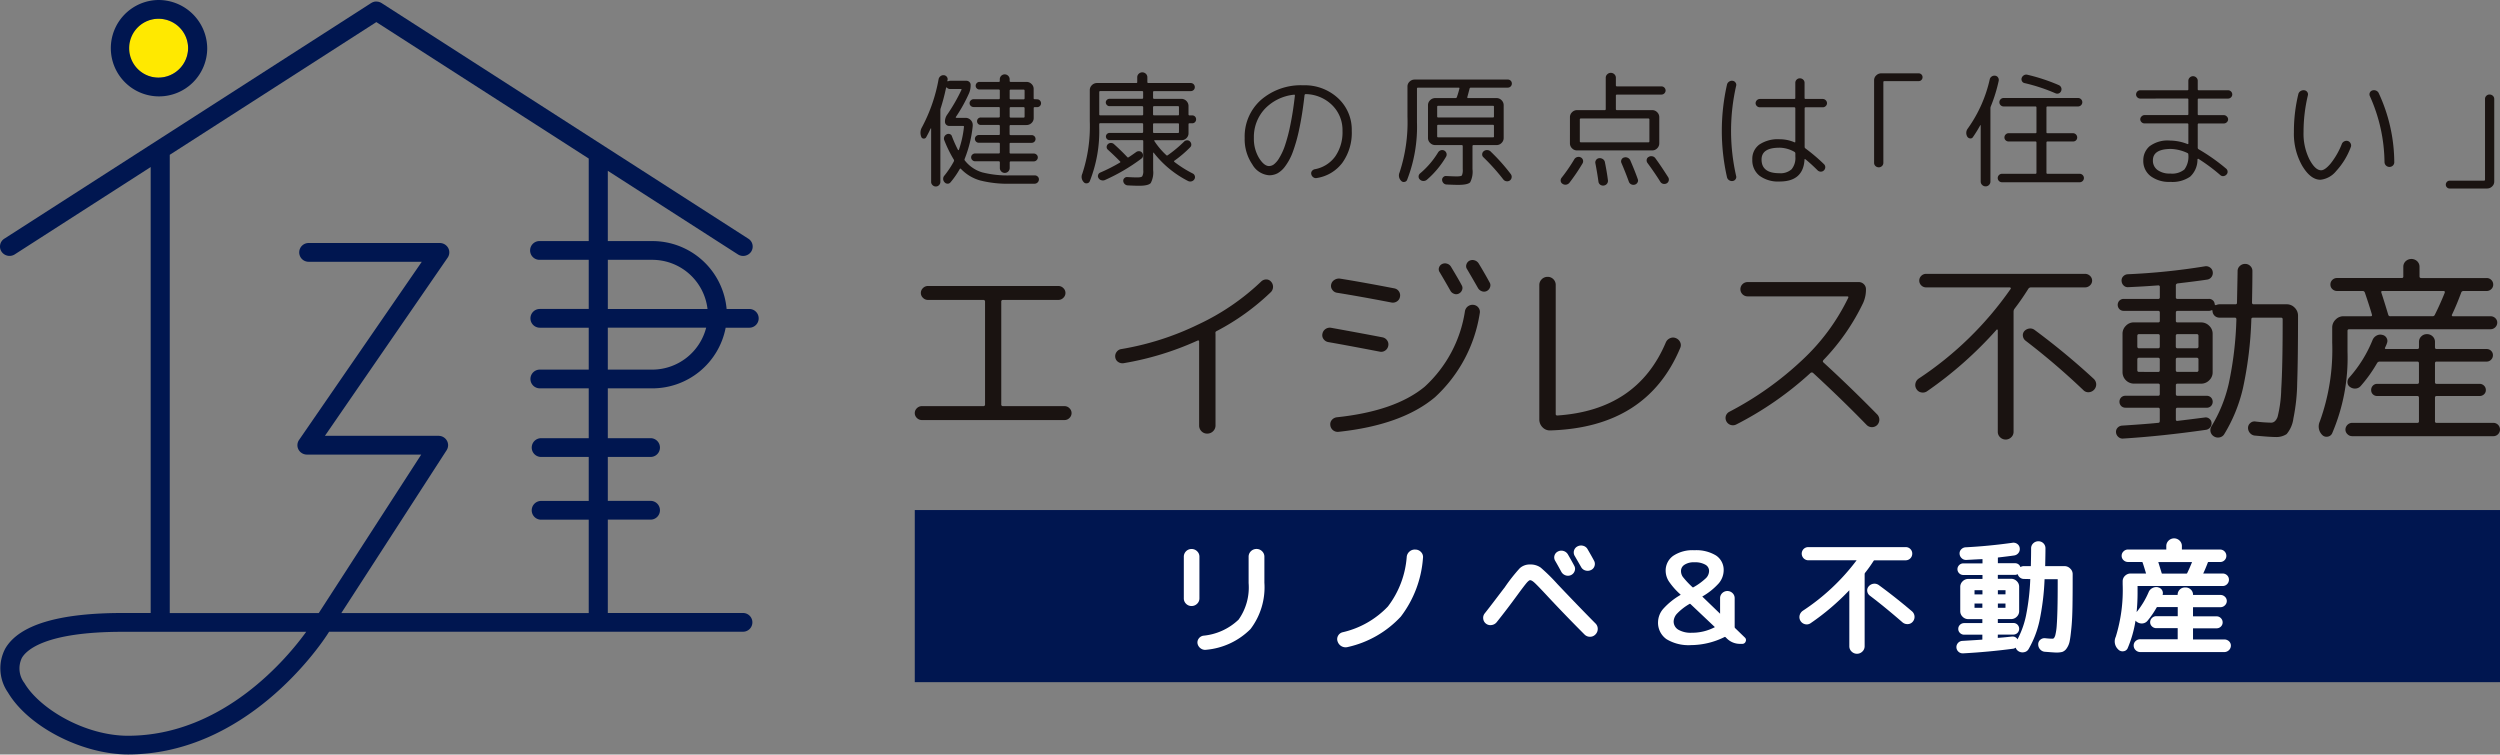 <svg xmlns="http://www.w3.org/2000/svg" width="222" height="67" viewBox="0 0 222 67">
  <rect x="0" y="0" width="222" height="67" fill="#808080" stroke="none"/>
  <g id="グループ_15135" data-name="グループ 15135" transform="translate(-2054 362.276)">
    <path id="パス_63211" data-name="パス 63211" d="M216.7,544.69a6.632,6.632,0,0,0,6.547-5.385h2.1a.832.832,0,1,0,0-1.664h-2.016a6.615,6.615,0,0,0-6.631-6.029h-3.918v-6.239l11.553,7.422a.858.858,0,0,0,1.174-.24.824.824,0,0,0-.245-1.152L192.7,510.481h0l-.008-.006c-.014-.009-.031-.015-.046-.023a.81.81,0,0,0-.1-.05c-.023-.009-.047-.014-.07-.022s-.058-.018-.088-.024-.046,0-.07-.007a.775.775,0,0,0-.094-.008c-.02,0-.039,0-.059,0a.926.926,0,0,0-.1.011c-.018,0-.036.011-.054.016a.82.82,0,0,0-.1.031.794.794,0,0,0-.073.038.7.7,0,0,0-.069.035L159.191,531.4a.823.823,0,0,0-.245,1.152.857.857,0,0,0,1.173.24l12.07-7.754v39.6h-2.5c-5.68,0-9.181,1.059-10.406,3.146a3.747,3.747,0,0,0,.229,3.907c1.8,3.041,6.581,5.507,10.679,5.507h.029c10.4-.031,16.9-9.506,17.612-10.586l.2-.31h36.756a.832.832,0,1,0,0-1.664H212.782v-8.291h3.768a.833.833,0,1,0,0-1.665h-3.768V550.78h3.768a.833.833,0,1,0,0-1.665h-3.768V544.69Zm0-1.664h-3.918V539.3h8.734A4.951,4.951,0,0,1,216.7,543.026Zm0-9.749a4.937,4.937,0,0,1,4.935,4.364h-8.852v-4.364Zm-46.484,42.263h-.026c-3.859,0-7.875-2.415-9.211-4.677a2.137,2.137,0,0,1-.226-2.241c.408-.7,2.095-2.313,8.937-2.313H186C184.384,568.546,178.676,575.515,170.217,575.539Zm40.871-26.424h-4.2a.833.833,0,1,0,0,1.665h4.2v3.907h-4.2a.833.833,0,1,0,0,1.665h4.2v8.291H189.117c2.943-4.538,9.275-14.342,9.351-14.46a.821.821,0,0,0,.027-.847.85.85,0,0,0-.742-.431H187.661l10.9-15.823a.82.82,0,0,0,.047-.857.851.851,0,0,0-.748-.442h-11.62a.833.833,0,1,0,0,1.665h10.024l-10.9,15.823a.821.821,0,0,0-.047.857.851.851,0,0,0,.749.442h10.147c-1.993,3.084-7.05,10.91-9.1,14.073H173.883V523.951l18.344-11.785,18.86,12.117v7.328h-4.344a.833.833,0,1,0,0,1.665h4.344v4.364h-4.344a.832.832,0,1,0,0,1.664h4.344v3.721h-4.344a.832.832,0,1,0,0,1.664h4.344Z" transform="translate(1895.192 -872.48)" fill="#001650"/>
    <ellipse id="楕円形_9" data-name="楕円形 9" cx="2.662" cy="2.615" rx="2.662" ry="2.615" transform="translate(2065.381 -360.612)" fill="#ffe900"/>
    <path id="パス_63212" data-name="パス 63212" d="M175.279,510.167a4.28,4.28,0,1,0,4.358,4.28A4.324,4.324,0,0,0,175.279,510.167Zm0,6.895a2.616,2.616,0,1,1,2.662-2.615A2.642,2.642,0,0,1,175.279,517.062Z" transform="translate(1892.764 -872.443)" fill="#001650"/>
    <path id="パス_63213" data-name="パス 63213" d="M261.035,554.409a.609.609,0,0,1-.441-.185.592.592,0,0,1,0-.866.611.611,0,0,1,.441-.185h5.45a.141.141,0,0,0,.161-.159V543.9a.141.141,0,0,0-.161-.159h-4.91a.609.609,0,0,1-.441-.186.59.59,0,0,1,0-.865.609.609,0,0,1,.441-.186h11.581a.609.609,0,0,1,.441.186.588.588,0,0,1,0,.865.609.609,0,0,1-.441.186h-4.908a.142.142,0,0,0-.162.159v9.114a.142.142,0,0,0,.162.159H273.7a.608.608,0,0,1,.441.185.592.592,0,0,1,0,.866.606.606,0,0,1-.441.185Z" transform="translate(1874.826 -879.384)" fill="#1a1311"/>
    <path id="パス_63214" data-name="パス 63214" d="M283.408,549.2a.668.668,0,0,1-.485-.115.581.581,0,0,1-.252-.415.632.632,0,0,1,.126-.478.617.617,0,0,1,.414-.247,25.019,25.019,0,0,0,6.861-2.2,20.819,20.819,0,0,0,5.566-3.807.647.647,0,0,1,.441-.176.562.562,0,0,1,.423.194.677.677,0,0,1,0,.919,20.883,20.883,0,0,1-4.839,3.479c-.083.035-.114.112-.089.23v8.143a.7.7,0,0,1-.215.513.721.721,0,0,1-.523.212.685.685,0,0,1-.512-.212.71.71,0,0,1-.206-.513v-7.454c0-.094-.054-.117-.163-.071A26.391,26.391,0,0,1,283.408,549.2Z" transform="translate(1870.364 -879.224)" fill="#1a1311"/>
    <path id="パス_63215" data-name="パス 63215" d="M306.2,546.855a.658.658,0,0,1-.422-.265.578.578,0,0,1-.1-.477.647.647,0,0,1,.269-.416.671.671,0,0,1,.485-.115q2.733.495,4.568.848a.646.646,0,0,1,.423.273.61.61,0,0,1,.1.486.638.638,0,0,1-.27.415.608.608,0,0,1-.485.1Q307.727,547.119,306.2,546.855Zm.18,7.383a.576.576,0,0,1,.134-.469.677.677,0,0,1,.441-.238q5.181-.547,7.8-2.711a11.4,11.4,0,0,0,3.58-6.721.685.685,0,0,1,.773-.548.62.62,0,0,1,.432.257.592.592,0,0,1,.108.485,12.764,12.764,0,0,1-3.983,7.463q-2.94,2.463-8.533,3.065a.663.663,0,0,1-.755-.583Zm.594-11.764a.606.606,0,0,1-.414-.256.565.565,0,0,1-.109-.469.626.626,0,0,1,.289-.415.731.731,0,0,1,.5-.115q1.994.318,4.819.865a.616.616,0,0,1,.414.273.632.632,0,0,1,.09.486.6.6,0,0,1-.278.406.656.656,0,0,1-.495.088Q308.968,542.793,306.973,542.474Zm9.054-2.226a.511.511,0,0,1,.261-.318.574.574,0,0,1,.432-.044.6.6,0,0,1,.36.256q.755,1.255.971,1.678a.467.467,0,0,1,.027.406.581.581,0,0,1-.279.317.5.5,0,0,1-.423.027.588.588,0,0,1-.333-.274q-.54-.953-.952-1.642A.465.465,0,0,1,316.027,540.249Zm2.706-.619a.6.6,0,0,1,.449-.035.635.635,0,0,1,.361.265q.468.76.989,1.714a.476.476,0,0,1,.026.415.581.581,0,0,1-.278.327.545.545,0,0,1-.441.027.648.648,0,0,1-.351-.291q-.36-.636-.971-1.678a.46.46,0,0,1-.054-.415A.547.547,0,0,1,318.732,539.63Z" transform="translate(1865.754 -878.753)" fill="#1a1311"/>
    <path id="パス_63216" data-name="パス 63216" d="M330.758,555.106a.893.893,0,0,1-.7-.274.981.981,0,0,1-.289-.716V542.194a.7.7,0,0,1,.217-.513.717.717,0,0,1,.521-.212.692.692,0,0,1,.513.212.71.71,0,0,1,.206.513V553.64a.126.126,0,0,0,.144.141q7.1-.477,9.638-6.5a.7.7,0,0,1,.369-.362.629.629,0,0,1,.514-.01.7.7,0,0,1,.386.363.593.593,0,0,1,.009.5Q339.335,554.84,330.758,555.106Z" transform="translate(1860.922 -879.161)" fill="#1a1311"/>
    <path id="パス_63217" data-name="パス 63217" d="M351.413,554.7a.652.652,0,0,1-.935-.75.641.641,0,0,1,.324-.379,28.81,28.81,0,0,0,6.474-4.6,18.568,18.568,0,0,0,4.064-5.5c.046-.093.018-.142-.091-.142h-8.828a.636.636,0,0,1-.46-.185.632.632,0,0,1,0-.9.636.636,0,0,1,.46-.185h9.854a.63.63,0,0,1,.458.185.608.608,0,0,1,.189.451,2.876,2.876,0,0,1-.251,1.218,19.271,19.271,0,0,1-3.524,5.07q-.109.141.018.229,2.463,2.262,4.748,4.593a.674.674,0,0,1,0,.953.661.661,0,0,1-.935-.017q-2.213-2.278-4.748-4.611a.177.177,0,0,0-.233,0A29.776,29.776,0,0,1,351.413,554.7Z" transform="translate(1856.775 -879.287)" fill="#1a1311"/>
    <path id="パス_63218" data-name="パス 63218" d="M372.576,551.554a.658.658,0,0,1-.513.106.607.607,0,0,1-.421-.283.647.647,0,0,1-.1-.521.693.693,0,0,1,.3-.433,30.245,30.245,0,0,0,8.147-7.949.07.07,0,0,0,.009-.088.086.086,0,0,0-.081-.053h-7.427a.594.594,0,0,1-.432-.177.59.59,0,0,1,0-.848.6.6,0,0,1,.432-.177H386.6a.625.625,0,0,1,.44.177.569.569,0,0,1,0,.848.622.622,0,0,1-.44.177h-4.8a.276.276,0,0,0-.234.123q-.609.972-1.222,1.766a.443.443,0,0,0-.09.265v10.668a.657.657,0,0,1-.207.486.7.7,0,0,1-.989,0,.659.659,0,0,1-.206-.486v-9.026c0-.024-.016-.041-.046-.052s-.051-.006-.062.017A34.629,34.629,0,0,1,372.576,551.554Zm9.549-5.44a62.522,62.522,0,0,1,5.233,4.327.69.69,0,0,1,.234.477.7.7,0,0,1-.648.724.6.6,0,0,1-.484-.177,62.532,62.532,0,0,0-5.143-4.4.622.622,0,0,1-.234-.406.545.545,0,0,1,.126-.442.725.725,0,0,1,.442-.229A.629.629,0,0,1,382.125,546.114Z" transform="translate(1852.551 -879.089)" fill="#1a1311"/>
    <path id="パス_63219" data-name="パス 63219" d="M394.454,555.516a.548.548,0,0,1-.432-.15.588.588,0,0,1-.2-.4.519.519,0,0,1,.143-.415.593.593,0,0,1,.4-.185q2.192-.141,3.2-.247c.1,0,.143-.059.143-.177v-1.007c0-.106-.048-.159-.143-.159h-2.9a.531.531,0,0,1-.387-.151.551.551,0,0,1,0-.76.535.535,0,0,1,.387-.15h2.9c.1,0,.143-.052.143-.159v-.777a.126.126,0,0,0-.143-.141h-2.159a1.019,1.019,0,0,1-1.007-1.006v-3.427a.973.973,0,0,1,.3-.706.962.962,0,0,1,.71-.3h2.159a.126.126,0,0,0,.143-.141v-.724c0-.106-.048-.159-.143-.159h-3.057a.526.526,0,0,1-.386-.15.547.547,0,0,1,0-.76.526.526,0,0,1,.386-.15h3.057a.126.126,0,0,0,.143-.141v-.919a.125.125,0,0,0-.143-.141q-1.313.1-2.662.159a.514.514,0,0,1-.4-.141.593.593,0,0,1-.189-.406.509.509,0,0,1,.144-.415.594.594,0,0,1,.395-.186,57.844,57.844,0,0,0,6.869-.706.6.6,0,0,1,.441.105.542.542,0,0,1,.243.389.6.6,0,0,1-.106.45.562.562,0,0,1-.4.239q-.919.141-2.607.336c-.109.023-.162.083-.162.177v1.059a.126.126,0,0,0,.143.141h2.77a.5.5,0,0,1,.538.477c0,.024.015.043.046.061a.083.083,0,0,0,.081.009.838.838,0,0,1,.27-.07h1.439a.126.126,0,0,0,.143-.142q.053-2.6.054-2.808a.594.594,0,0,1,.2-.45.66.66,0,0,1,.467-.185.631.631,0,0,1,.459.185.605.605,0,0,1,.189.45q0,1.059-.036,2.79c0,.107.048.16.145.16h2.93a.966.966,0,0,1,.712.3.976.976,0,0,1,.3.707q0,3.869-.073,5.944a16.951,16.951,0,0,1-.341,3.2,2.66,2.66,0,0,1-.6,1.377,1.651,1.651,0,0,1-1.015.257q-.486,0-1.78-.123a.638.638,0,0,1-.45-.221.682.682,0,0,1-.181-.468.548.548,0,0,1,.2-.424.537.537,0,0,1,.449-.141,13.35,13.35,0,0,0,1.4.105q.378,0,.575-.511a11.033,11.033,0,0,0,.325-2.482q.126-1.97.126-5.874v-.318c0-.094-.054-.141-.162-.141H406c-.108,0-.162.047-.162.141a33.655,33.655,0,0,1-.746,6.13,13.748,13.748,0,0,1-1.663,4.08.611.611,0,0,1-.414.283.684.684,0,0,1-.5-.089.647.647,0,0,1-.215-.9,12.68,12.68,0,0,0,1.527-3.763,31.228,31.228,0,0,0,.684-5.724c0-.105-.048-.158-.143-.158h-1.385a.61.61,0,0,1-.594-.6c0-.059-.037-.077-.108-.053a.521.521,0,0,1-.233.053h-2.77c-.1,0-.143.053-.143.159v.724a.126.126,0,0,0,.143.141h2.1a.99.99,0,0,1,.719.3.954.954,0,0,1,.305.706v3.427a.954.954,0,0,1-.305.706.993.993,0,0,1-.719.3h-2.1a.126.126,0,0,0-.143.141v.777c0,.107.048.159.143.159h2.591a.532.532,0,0,1,.386.15.551.551,0,0,1,0,.76.528.528,0,0,1-.386.151h-2.591c-.1,0-.143.053-.143.159v.865c0,.118.054.165.162.141q.9-.106,2.408-.3a.492.492,0,0,1,.4.107.508.508,0,0,1,.2.371.559.559,0,0,1-.126.406.585.585,0,0,1-.377.212Q397.905,555.3,394.454,555.516Zm1.258-9.114v.937c0,.105.048.159.145.159h1.708c.1,0,.143-.053.143-.159V546.4c0-.105-.048-.159-.143-.159h-1.708C395.76,546.243,395.712,546.3,395.712,546.4Zm1.853,3.2c.1,0,.143-.052.143-.159V548.5c0-.106-.048-.159-.143-.159h-1.708c-.1,0-.145.053-.145.159v.936c0,.106.048.159.145.159Zm1.565-3.2v.937c0,.105.048.159.143.159h1.709a.142.142,0,0,0,.161-.159V546.4a.142.142,0,0,0-.161-.159h-1.709C399.177,546.243,399.129,546.3,399.129,546.4Zm0,2.1v.936c0,.106.048.159.143.159h1.709a.141.141,0,0,0,.161-.159V548.5a.142.142,0,0,0-.161-.159h-1.709C399.177,548.345,399.129,548.4,399.129,548.5Z" transform="translate(1848.081 -878.848)" fill="#1a1311"/>
    <path id="パス_63220" data-name="パス 63220" d="M417.523,554.936a.518.518,0,0,1-.4.291.527.527,0,0,1-.477-.15,1.058,1.058,0,0,1-.215-1.2,18.737,18.737,0,0,0,1.1-7.013v-1.324a.975.975,0,0,1,.3-.707.961.961,0,0,1,.709-.3h2.411c.1,0,.132-.047.108-.142q-.234-.812-.629-1.959a.2.2,0,0,0-.2-.142h-2.265a.579.579,0,0,1-.423-.168.534.534,0,0,1-.17-.4.557.557,0,0,1,.17-.415.579.579,0,0,1,.423-.168h5.737a.125.125,0,0,0,.143-.141v-.848a.673.673,0,0,1,.208-.5.748.748,0,0,1,1.025,0,.677.677,0,0,1,.206.5V541c0,.093.054.141.162.141h5.79a.576.576,0,0,1,.422.168.561.561,0,0,1,.171.415.538.538,0,0,1-.171.4.576.576,0,0,1-.422.168h-2.05a.2.2,0,0,0-.2.142q-.433,1.165-.828,1.978a.077.077,0,0,0,.01.08.088.088,0,0,0,.081.044h3.344a.579.579,0,0,1,.423.168.536.536,0,0,1,.171.4.594.594,0,0,1-.594.583H419.052c-.109,0-.162.047-.162.141v1.855A16.991,16.991,0,0,1,417.523,554.936ZM431.838,554a.591.591,0,0,1,.422,1.007.567.567,0,0,1-.422.176H419.3a.575.575,0,0,1-.414-.176.555.555,0,0,1-.18-.407.609.609,0,0,1,.594-.6h5.79a.126.126,0,0,0,.144-.141v-2.084c0-.106-.049-.159-.144-.159h-3.562a.528.528,0,0,1-.386-.151.512.512,0,0,1-.152-.379.544.544,0,0,1,.152-.389.514.514,0,0,1,.386-.159h3.562c.1,0,.144-.053.144-.159v-1.66c0-.106-.049-.16-.144-.16h-3.345a.27.27,0,0,0-.234.142,12.416,12.416,0,0,1-1.438,2.014.655.655,0,0,1-.449.238.734.734,0,0,1-.5-.133.49.49,0,0,1-.234-.4.579.579,0,0,1,.162-.45,11.471,11.471,0,0,0,2.068-3.339.779.779,0,0,1,.35-.38.679.679,0,0,1,.513-.061.546.546,0,0,1,.377.273.5.5,0,0,1,.035.451,1.21,1.21,0,0,1-.072.194c-.034.083-.066.148-.089.195-.049.094-.019.141.089.141h2.77c.1,0,.144-.053.144-.159v-.477a.656.656,0,0,1,.206-.485.679.679,0,0,1,.494-.2.7.7,0,0,1,.512.2.658.658,0,0,1,.208.485v.477c0,.106.046.159.143.159h4.441a.543.543,0,0,1,.4.159.524.524,0,0,1,.162.389.554.554,0,0,1-.162.4.527.527,0,0,1-.4.167H426.8c-.1,0-.143.053-.143.16v1.66c0,.106.046.159.143.159h3.812a.543.543,0,0,1,.4.159.525.525,0,0,1,.162.389.494.494,0,0,1-.162.379.559.559,0,0,1-.4.151H426.8c-.1,0-.143.053-.143.159v2.084a.125.125,0,0,0,.143.141ZM422,542.289c-.1,0-.132.048-.108.142q.252.759.612,1.959a.179.179,0,0,0,.2.142h3.723a.209.209,0,0,0,.215-.124q.486-.971.881-1.96c.025-.106-.012-.159-.107-.159Z" transform="translate(1843.569 -878.727)" fill="#1a1311"/>
    <rect id="長方形_9582" data-name="長方形 9582" width="140.768" height="15.284" transform="translate(2135.232 -316.984)" fill="#001650"/>
    <path id="パス_63221" data-name="パス 63221" d="M291.674,572.918a.652.652,0,0,0-.206-.478.692.692,0,0,0-.5-.2.682.682,0,0,0-.68.681v3.7a.652.652,0,0,0,.2.482.66.66,0,0,0,.48.2.69.69,0,0,0,.5-.2.649.649,0,0,0,.206-.477Z" transform="translate(1868.835 -885.765)" fill="#fff"/>
    <path id="パス_63222" data-name="パス 63222" d="M297.052,572.237a.693.693,0,0,0-.5.2h0a.662.662,0,0,0-.206.488v2.34a4.947,4.947,0,0,1-.887,3.243,5.236,5.236,0,0,1-3.145,1.432.623.623,0,0,0-.4.256.568.568,0,0,0-.1.462.688.688,0,0,0,.282.413.661.661,0,0,0,.385.125.767.767,0,0,0,.1-.007,6.345,6.345,0,0,0,3.934-1.841,6.125,6.125,0,0,0,1.232-4.116v-2.307a.662.662,0,0,0-.208-.488A.681.681,0,0,0,297.052,572.237Z" transform="translate(1868.531 -885.765)" fill="#fff"/>
    <path id="パス_63223" data-name="パス 63223" d="M314.3,572.306h-.026a.7.7,0,0,0-.516.16.711.711,0,0,0-.261.467,8.263,8.263,0,0,1-1.674,4.427,8,8,0,0,1-4.027,2.289.621.621,0,0,0-.406.325.6.6,0,0,0-.025.51.745.745,0,0,0,.7.5.787.787,0,0,0,.2-.026h0a9.145,9.145,0,0,0,4.706-2.7,9.727,9.727,0,0,0,1.967-5.2.626.626,0,0,0-.152-.511A.69.69,0,0,0,314.3,572.306Z" transform="translate(1865.422 -885.779)" fill="#fff"/>
    <path id="パス_63224" data-name="パス 63224" d="M330.126,575.728a16.649,16.649,0,0,0-1.477-1.455,1.536,1.536,0,0,0-.94-.28,1.3,1.3,0,0,0-.922.329,15.25,15.25,0,0,0-1.35,1.718c-.058.07-.274.354-.749.979-.426.562-.768,1.005-1.018,1.319a.629.629,0,0,0-.131.471.64.64,0,0,0,.244.436l0,0a.631.631,0,0,0,.495.125.685.685,0,0,0,.452-.248c.64-.8,1.267-1.627,1.869-2.453.374-.512.652-.875.8-1.049.183-.211.274-.234.3-.234.069,0,.193.039.393.223.175.16.51.505,1.024,1.056,1.065,1.147,2.216,2.34,3.42,3.546a.669.669,0,0,0,.485.2.652.652,0,0,0,.488-.21.692.692,0,0,0,.2-.492.667.667,0,0,0-.213-.493C332.576,578.287,331.439,577.114,330.126,575.728Z" transform="translate(1862.171 -886.142)" fill="#fff"/>
    <path id="パス_63225" data-name="パス 63225" d="M334.245,573.75a.617.617,0,0,0,.382.312.705.705,0,0,0,.2.03.693.693,0,0,0,.293-.066.576.576,0,0,0,.321-.366.588.588,0,0,0-.05-.475c-.121-.231-.311-.569-.562-1a.62.62,0,0,0-.394-.313.676.676,0,0,0-.506.05.6.6,0,0,0-.254.84Z" transform="translate(1860.155 -885.68)" fill="#fff"/>
    <path id="パス_63226" data-name="パス 63226" d="M331.834,573.9c.141.255.214.389.224.409a.673.673,0,0,0,.373.31.651.651,0,0,0,.215.038.666.666,0,0,0,.277-.063.616.616,0,0,0,.317-.357.543.543,0,0,0-.038-.472c-.118-.228-.309-.567-.564-1.01a.671.671,0,0,0-.392-.3.645.645,0,0,0-.493.049.582.582,0,0,0-.245.821C331.583,573.452,331.691,573.643,331.834,573.9Z" transform="translate(1860.589 -885.806)" fill="#fff"/>
    <path id="パス_63227" data-name="パス 63227" d="M349.819,579.31a.158.158,0,0,1-.057-.1v-2.573a.614.614,0,0,0-.19-.449.653.653,0,0,0-.915,0,.611.611,0,0,0-.19.449v1.381l-1.583-1.527a5.908,5.908,0,0,0,1.469-1.177,1.813,1.813,0,0,0,.432-1.15,1.527,1.527,0,0,0-.682-1.319,3.373,3.373,0,0,0-1.921-.465,3.089,3.089,0,0,0-1.877.495,1.6,1.6,0,0,0-.671,1.344,1.765,1.765,0,0,0,.281.921,6.14,6.14,0,0,0,.977,1.118l.079.079,0,0a6.32,6.32,0,0,0-1.553,1.246,1.853,1.853,0,0,0-.46,1.16,1.776,1.776,0,0,0,.75,1.534,3.785,3.785,0,0,0,2.191.527,6.775,6.775,0,0,0,2.978-.725c.019-.012.054.008.072.019l.146.145a1.641,1.641,0,0,0,1.153.45h.18a.309.309,0,0,0,.312-.213.3.3,0,0,0-.079-.354ZM344.653,578a4.907,4.907,0,0,1,1.119-.863v0a.036.036,0,0,1,.018,0,.08.08,0,0,1,.046.019l2.169,2.051,0,0a4.319,4.319,0,0,1-2.052.5,2.181,2.181,0,0,1-1.21-.279.847.847,0,0,1-.4-.741A1.091,1.091,0,0,1,344.653,578Zm.644-4.326a1.51,1.51,0,0,1,.884-.224,1.832,1.832,0,0,1,.987.219.627.627,0,0,1,.321.547.919.919,0,0,1-.259.625,5.609,5.609,0,0,1-1.139.832.054.054,0,0,1-.071-.009,7.623,7.623,0,0,1-.867-.926.912.912,0,0,1-.157-.523A.639.639,0,0,1,345.3,573.675Z" transform="translate(1858.277 -885.795)" fill="#fff"/>
    <path id="パス_63228" data-name="パス 63228" d="M365.343,573.2h2.742a.587.587,0,0,0,.592-.592.564.564,0,0,0-.167-.41.573.573,0,0,0-.425-.171h-8.631a.582.582,0,0,0-.426.171.59.59,0,0,0,.426,1h4.282a18.967,18.967,0,0,1-4.776,4.481.706.706,0,0,0-.287.418.651.651,0,0,0,.495.779.606.606,0,0,0,.486-.094,21.288,21.288,0,0,0,3.435-2.925v4.972a.638.638,0,0,0,.2.471.679.679,0,0,0,.96,0,.644.644,0,0,0,.2-.471v-6.4a.2.2,0,0,1,.041-.12,12.016,12.016,0,0,0,.762-1.07A.112.112,0,0,1,365.343,573.2Z" transform="translate(1855.131 -885.72)" fill="#fff"/>
    <path id="パス_63229" data-name="パス 63229" d="M367.212,576.284l0,0a.658.658,0,0,0-.38-.123.8.8,0,0,0-.084.006.675.675,0,0,0-.425.229.527.527,0,0,0-.134.433.573.573,0,0,0,.225.39c.9.68,1.873,1.478,2.9,2.371a.654.654,0,0,0,.439.162h.035a.588.588,0,0,0,.442-.213.653.653,0,0,0-.065-.921C369.195,577.792,368.2,577.006,367.212,576.284Z" transform="translate(1853.622 -886.607)" fill="#fff"/>
    <path id="パス_63230" data-name="パス 63230" d="M385.711,573.574H383.98a.05.05,0,0,1,0-.025c.016-.717.024-1.2.024-1.557a.616.616,0,0,0-.627-.625.647.647,0,0,0-.457.18.6.6,0,0,0-.19.445c0,.36-.007.839-.023,1.556a.063.063,0,0,1,0,.024.075.075,0,0,1-.023,0H382.1a.581.581,0,0,0-.319.09.485.485,0,0,0-.49-.345H379.8a.05.05,0,0,1-.022,0s0-.006,0-.023v-.463c0-.006,0-.018.034-.026.613-.07,1.1-.131,1.408-.177a.582.582,0,0,0,.385-.221.56.56,0,0,0,.115-.421.523.523,0,0,0-.221-.384.567.567,0,0,0-.437-.1c-1.421.2-2.812.331-4.141.4a.573.573,0,0,0-.393.177.509.509,0,0,0-.15.4.566.566,0,0,0,.186.39.535.535,0,0,0,.379.155h.032c.31-.015.791-.045,1.438-.073v.353c0,.019,0,.026-.014.026h-1.687a.513.513,0,0,0-.366.148.508.508,0,0,0,0,.736.518.518,0,0,0,.366.147h1.7a.049.049,0,0,1,0,.027v.309l-.015.014h-1.248a.7.7,0,0,0-.5.21.675.675,0,0,0-.212.493v2.164a.674.674,0,0,0,.212.494.693.693,0,0,0,.5.209H378.4a.049.049,0,0,1,0,.027v.309l-.015.016h-1.6a.527.527,0,0,0-.367.147.493.493,0,0,0-.157.368.482.482,0,0,0,.158.367.518.518,0,0,0,.365.148H378.4a.048.048,0,0,1,0,.027v.375c0,.028-.006.037-.021.037-.307.023-.89.059-1.752.111a.548.548,0,0,0-.389.184.549.549,0,0,0,.046.782.55.55,0,0,0,.373.141h.035c1.49-.082,2.974-.219,4.409-.408a.5.5,0,0,0,.259-.1.584.584,0,0,0,.257.324.663.663,0,0,0,.493.081.565.565,0,0,0,.4-.283,8.7,8.7,0,0,0,.958-2.477,22.159,22.159,0,0,0,.457-3.72.062.062,0,0,1,.028,0h1.112c.016,0,.025,0,.026.015v.353c0,.894-.007,1.656-.022,2.267-.016.63-.037,1.1-.063,1.454a4.934,4.934,0,0,1-.11.8.846.846,0,0,1-.133.333.181.181,0,0,1-.138.06,5.914,5.914,0,0,1-.642-.044.567.567,0,0,0-.433.133.52.52,0,0,0-.19.415.651.651,0,0,0,.177.452.621.621,0,0,0,.444.206c.524.043.865.066.983.066a2.056,2.056,0,0,0,.525-.052.792.792,0,0,0,.4-.32,1.667,1.667,0,0,0,.272-.675c.053-.269.1-.664.153-1.21.05-.527.078-1.142.09-1.876.012-.67.016-1.54.016-2.74v-.088a.658.658,0,0,0-.212-.489A.707.707,0,0,0,385.711,573.574Zm-5.257,2.479c0,.019,0,.026-.013.026H379.8a.049.049,0,0,1-.022,0s0-.006,0-.023v-.342a.044.044,0,0,1,.026,0h.641l.014.016Zm0,.862v.331c0,.018,0,.026-.013.026H379.8a.04.04,0,0,1-.022,0s0-.005,0-.022v-.331a.074.074,0,0,1,0-.023.078.078,0,0,1,.023,0h.652A.056.056,0,0,1,380.454,576.915Zm-.681,2.76a.065.065,0,0,1,0-.022.063.063,0,0,1,.023,0h1.35a.508.508,0,0,0,.372-.148.521.521,0,0,0,0-.734.511.511,0,0,0-.373-.148H379.8c-.016,0-.025,0-.026-.016v-.309a.064.064,0,0,1,0-.022.062.062,0,0,1,.023,0h1.158a.693.693,0,0,0,.5-.209.67.67,0,0,0,.213-.494V575.4a.67.67,0,0,0-.213-.493.7.7,0,0,0-.5-.21H379.8c-.02,0-.026,0-.026-.014v-.309a.068.068,0,0,1,0-.023.075.075,0,0,1,.023,0h1.494a.492.492,0,0,0,.246-.065.607.607,0,0,0,.2.3.561.561,0,0,0,.363.127l.555.011a20.134,20.134,0,0,1-.381,3.256,8.019,8.019,0,0,1-.755,2.1.46.46,0,0,0-.423-.252c-.023,0-.047,0-.072,0-.405.044-.82.089-1.254.117Zm-2.068-3.621v-.342a.05.05,0,0,1,.026,0h.663l.015.016v.331c0,.019,0,.026-.014.026h-.664a.048.048,0,0,1-.022,0S377.7,576.069,377.7,576.053Zm0,.862a.056.056,0,0,1,0-.023.077.077,0,0,1,.023,0h.673a.048.048,0,0,1,0,.027v.331a.089.089,0,0,1,0,.024l-.012,0h-.663a.04.04,0,0,1-.022,0s0-.005,0-.022Z" transform="translate(1851.633 -885.578)" fill="#fff"/>
    <path id="パス_63231" data-name="パス 63231" d="M403.821,580.175a.6.6,0,0,0-.417-.158h-2.776a.043.043,0,0,1,0-.025v-.939c0-.016,0-.024.016-.026h2.08a.519.519,0,0,0,.377-.153.5.5,0,0,0,.158-.373.519.519,0,0,0-.157-.376.51.51,0,0,0-.379-.16h-2.08l-.016-.016v-.783l.016-.015h2.428a.539.539,0,0,0,.389-.165.525.525,0,0,0,.168-.384.509.509,0,0,0-.168-.379.553.553,0,0,0-.389-.158l-2.441,0a.036.036,0,0,1,0-.019.609.609,0,0,0-.2-.461.664.664,0,0,0-.474-.186h-.034a.645.645,0,0,0-.469.187.624.624,0,0,0-.19.46l-.014.015h-1.323a.5.5,0,0,0-.039-.408.515.515,0,0,0-.344-.258l-.034-.016a.723.723,0,0,0-.488.074.693.693,0,0,0-.337.367,7.382,7.382,0,0,1-1.065,1.765,16.862,16.862,0,0,0,.085-1.692v-.6a.065.065,0,0,1,0-.022.072.072,0,0,1,.024,0h7.529a.541.541,0,0,0,.4-.167.55.55,0,0,0,.161-.393.534.534,0,0,0-.162-.39.555.555,0,0,0-.4-.159l-1.723,0c.156-.331.293-.662.412-.982a.057.057,0,0,1,.064-.04h1.023a.542.542,0,0,0,.395-.159.526.526,0,0,0,.162-.389.55.55,0,0,0-.161-.393.538.538,0,0,0-.4-.166H399.64a.054.054,0,0,1,0-.026v-.288a.658.658,0,0,0-.2-.475.694.694,0,0,0-.985,0,.661.661,0,0,0-.2.475v.288a.061.061,0,0,1,0,.022.076.076,0,0,1-.024,0h-3.372a.554.554,0,0,0-.4.165.531.531,0,0,0-.169.394.519.519,0,0,0,.169.39.564.564,0,0,0,.4.159h1.235c.025,0,.041.007.054.04.055.149.15.45.31.983h-1.364a.708.708,0,0,0-.5.2.655.655,0,0,0-.213.488v.265a14.075,14.075,0,0,1-.613,4.665.974.974,0,0,0,.218,1.126.513.513,0,0,0,.457.161.455.455,0,0,0,.386-.281,10.231,10.231,0,0,0,.694-2.443.515.515,0,0,0,.148.134.715.715,0,0,0,.48.118.641.641,0,0,0,.432-.231,7.6,7.6,0,0,0,.805-1.168c.032-.053.061-.053.07-.053h1.787c.016,0,.025,0,.026.015v.794a.052.052,0,0,1-.026,0h-1.877a.528.528,0,0,0-.384.16.511.511,0,0,0-.162.377.5.5,0,0,0,.164.374.54.54,0,0,0,.382.152h1.877a.047.047,0,0,1,.022,0s0,.005,0,.022v.939a.073.073,0,0,1,0,.023.085.085,0,0,1-.024,0h-3.292a.6.6,0,0,0-.417.158.521.521,0,0,0-.175.4.556.556,0,0,0,.174.411.575.575,0,0,0,.418.17H403.4a.575.575,0,0,0,.418-.17.557.557,0,0,0,.173-.411A.52.52,0,0,0,403.821,580.175Zm-6.279-7.032,3,0c-.155.388-.3.714-.425.968a.077.077,0,0,1-.078.057H397.9c-.039,0-.046-.013-.053-.035-.029-.1-.131-.436-.3-.978Z" transform="translate(1848.112 -885.509)" fill="#fff"/>
    <path id="パス_63232" data-name="パス 63232" d="M265.363,520.234a13.45,13.45,0,0,1-1.181,2.13.037.037,0,0,0,0,.049.054.054,0,0,0,.05.028h.809a.621.621,0,0,1,.449.188.6.6,0,0,1,.191.441v.088a10.849,10.849,0,0,1-.72,2.937.14.14,0,0,0,.034.154,3.064,3.064,0,0,0,1.523,1.033,9.287,9.287,0,0,0,2.535.27H271.2a.356.356,0,0,1,.257.111.323.323,0,0,1,.1.265.39.39,0,0,1-.392.364H269a9.933,9.933,0,0,1-2.647-.287,3.755,3.755,0,0,1-1.714-1.026c-.043-.044-.082-.041-.113.011a7.583,7.583,0,0,1-.831,1.192.317.317,0,0,1-.259.105.341.341,0,0,1-.257-.127.433.433,0,0,1,0-.607,8.276,8.276,0,0,0,.82-1.236c.03-.074.03-.129,0-.166a11.105,11.105,0,0,1-.831-1.689.408.408,0,0,1,.192-.552.33.33,0,0,1,.281-.027.283.283,0,0,1,.19.193,11.566,11.566,0,0,0,.541,1.214.047.047,0,0,0,.045.017.052.052,0,0,0,.034-.028,9.066,9.066,0,0,0,.449-2.02c.015-.067-.014-.1-.09-.1h-1.225a.371.371,0,0,1-.37-.364,1.056,1.056,0,0,1,.2-.64,15.767,15.767,0,0,0,1.259-2.186c.03-.059.011-.089-.056-.089h-.944a.345.345,0,0,1-.281-.121.032.032,0,0,0-.039-.016.052.052,0,0,0-.04.027q-.2.951-.473,1.8a.544.544,0,0,0-.034.188v6.37a.393.393,0,0,1-.118.287.384.384,0,0,1-.286.122.406.406,0,0,1-.293-.122.386.386,0,0,1-.123-.287V523.4c0-.015-.006-.023-.018-.023a.037.037,0,0,0-.028.012c-.1.221-.228.478-.393.773a.231.231,0,0,1-.23.121.224.224,0,0,1-.207-.154.974.974,0,0,1,.067-.861,14.445,14.445,0,0,0,1.472-4.261.441.441,0,0,1,.162-.259.414.414,0,0,1,.3-.094.357.357,0,0,1,.258.132.343.343,0,0,1,.079.276.136.136,0,0,1-.012.044.187.187,0,0,0-.01.044c-.007.016,0,.028.016.039a.056.056,0,0,0,.051.005.541.541,0,0,1,.18-.045h1.449a.367.367,0,0,1,.259.105.341.341,0,0,1,.113.259A1.794,1.794,0,0,1,265.363,520.234Zm6.035.562a.334.334,0,0,1,.248.105.347.347,0,0,1,.1.247.328.328,0,0,1-.1.243.341.341,0,0,1-.248.1h-.214a.079.079,0,0,0-.09.089v.882a.584.584,0,0,1-.191.437.628.628,0,0,1-.449.181h-1.4a.089.089,0,0,0-.1.1v.706c0,.059.034.089.1.089h1.856a.343.343,0,0,1,.248.1.344.344,0,0,1,0,.486.343.343,0,0,1-.248.1h-1.856c-.067,0-.1.03-.1.089v.762a.088.088,0,0,0,.1.1H271.1a.357.357,0,0,1,.252.1.317.317,0,0,1,.107.243.334.334,0,0,1-.107.248.347.347,0,0,1-.252.105h-2.036a.088.088,0,0,0-.1.1v.486a.438.438,0,0,1-.876,0V526.4a.089.089,0,0,0-.1-.1h-2.089a.35.35,0,0,1-.253-.105.334.334,0,0,1-.107-.248.317.317,0,0,1,.107-.243.361.361,0,0,1,.253-.1h2.089a.089.089,0,0,0,.1-.1v-.762c0-.059-.034-.089-.1-.089h-1.765a.342.342,0,0,1-.247-.1.341.341,0,0,1,0-.486.343.343,0,0,1,.247-.1h1.765c.068,0,.1-.03.1-.089v-.706a.089.089,0,0,0-.1-.1H266.4a.332.332,0,0,1-.241-.093.343.343,0,0,1,0-.474.335.335,0,0,1,.241-.094h1.585c.068,0,.1-.03.1-.089v-.74a.088.088,0,0,0-.1-.1h-2.224a.355.355,0,0,1-.253-.1.316.316,0,0,1-.107-.243.334.334,0,0,1,.107-.247.347.347,0,0,1,.253-.105h2.224a.089.089,0,0,0,.1-.1v-.663a.088.088,0,0,0-.1-.1h-1.7a.337.337,0,0,1-.243-.094.324.324,0,0,1-.1-.237.341.341,0,0,1,.1-.243.323.323,0,0,1,.243-.1h1.708a.078.078,0,0,0,.09-.088v-.144a.438.438,0,0,1,.876,0v.144c0,.059.03.088.091.088h1.4a.629.629,0,0,1,.449.182.582.582,0,0,1,.191.436v.829a.078.078,0,0,0,.09.088Zm-1.112-.1v-.663c0-.066-.03-.1-.09-.1h-1.136a.088.088,0,0,0-.1.1v.663a.088.088,0,0,0,.1.1H270.2C270.256,520.8,270.286,520.763,270.286,520.7Zm0,1.634v-.74c0-.066-.03-.1-.09-.1h-1.136a.088.088,0,0,0-.1.1v.74c0,.059.034.089.1.089H270.2A.079.079,0,0,0,270.286,522.331Z" transform="translate(1874.698 -874.253)" fill="#1a1311"/>
    <path id="パス_63233" data-name="パス 63233" d="M279.661,528.017a.3.3,0,0,1-.241.183.3.3,0,0,1-.287-.094.677.677,0,0,1-.134-.762,13.41,13.41,0,0,0,.663-4.659v-2.76a.6.6,0,0,1,.19-.441.621.621,0,0,1,.451-.188h3.483a.079.079,0,0,0,.09-.089v-.419a.417.417,0,0,1,.135-.315.455.455,0,0,1,.629,0,.42.42,0,0,1,.134.315v.419c0,.059.034.089.1.089h3.753a.361.361,0,0,1,.361.364.329.329,0,0,1-.107.254.358.358,0,0,1-.253.1h-3.247a.089.089,0,0,0-.1.1v.486a.089.089,0,0,0,.1.1H287.8a.639.639,0,0,1,.629.629v.751a.079.079,0,0,0,.09.088h.236a.343.343,0,0,1,.348.354.349.349,0,0,1-.1.249.33.33,0,0,1-.247.1h-.236c-.06,0-.09.026-.09.077v.806a.587.587,0,0,1-.186.437.605.605,0,0,1-.443.181h-2.361c-.06,0-.07.03-.034.089a6.56,6.56,0,0,0,1.035,1.225.1.1,0,0,0,.157.012,11.252,11.252,0,0,0,1.438-1.2.385.385,0,0,1,.259-.116.341.341,0,0,1,.259.1.394.394,0,0,1,.123.26.318.318,0,0,1-.1.259,10.4,10.4,0,0,1-1.4,1.192c-.046.03-.046.067,0,.11a10.038,10.038,0,0,0,1.63,1.027.354.354,0,0,1,.184.226.35.35,0,0,1-.039.281.416.416,0,0,1-.252.189.443.443,0,0,1-.321-.034,9.132,9.132,0,0,1-3.035-2.5c-.037-.036-.056-.025-.056.034v1.491a2,2,0,0,1-.213,1.159q-.212.243-1.035.243-.381,0-1.011-.034a.4.4,0,0,1-.269-.122.4.4,0,0,1-.125-.264.31.31,0,0,1,.1-.26.334.334,0,0,1,.259-.094c.361.023.653.033.877.033q.36,0,.449-.1a.967.967,0,0,0,.09-.54v-2.572a.089.089,0,0,0-.1-.1h-2.889a.315.315,0,0,1-.231-.093.316.316,0,0,1,0-.452.316.316,0,0,1,.231-.094H284.3a.089.089,0,0,0,.1-.1v-.674c0-.059-.034-.088-.1-.088h-3.7c-.068,0-.1.029-.1.088v.255A12.069,12.069,0,0,1,279.661,528.017Zm2.675-1.655c.051-.03.055-.066.01-.11-.3-.309-.659-.656-1.079-1.038a.293.293,0,0,1-.107-.242.352.352,0,0,1,.107-.243.371.371,0,0,1,.269-.111.394.394,0,0,1,.27.1q.628.563,1.179,1.147c.038.052.086.056.146.011.15-.1.368-.247.652-.452a.394.394,0,0,1,.281-.072.336.336,0,0,1,.248.138.374.374,0,0,1,.073.276.325.325,0,0,1-.141.243,16.736,16.736,0,0,1-3.237,1.9.447.447,0,0,1-.319.017.392.392,0,0,1-.253-.193.323.323,0,0,1-.034-.276.33.33,0,0,1,.19-.21A15.371,15.371,0,0,0,282.336,526.362Zm-1.833-6.249v1.966c0,.059.034.088.1.088h3.7c.067,0,.1-.029.1-.088v-.64c0-.059-.034-.089-.1-.089h-2.889a.309.309,0,0,1-.231-.1.327.327,0,0,1-.1-.232.308.308,0,0,1,.1-.227.318.318,0,0,1,.231-.094H284.3a.089.089,0,0,0,.1-.1v-.486a.088.088,0,0,0-.1-.1h-3.7A.089.089,0,0,0,280.5,520.112Zm4.776,1.326v.64c0,.059.034.088.1.088h2.113a.078.078,0,0,0,.089-.088v-.64a.078.078,0,0,0-.089-.089h-2.113C285.314,521.349,285.28,521.379,285.28,521.438Zm0,1.523v.674a.089.089,0,0,0,.1.1h2.113c.06,0,.089-.034.089-.1v-.674a.078.078,0,0,0-.089-.088h-2.113C285.314,522.873,285.28,522.9,285.28,522.961Z" transform="translate(1871.111 -874.199)" fill="#1a1311"/>
    <path id="パス_63234" data-name="パス 63234" d="M299.216,527.8a1.878,1.878,0,0,1-1.489-.961,3.966,3.966,0,0,1-.68-2.351,4.335,4.335,0,0,1,1.445-3.378,5.4,5.4,0,0,1,3.759-1.3,4.33,4.33,0,0,1,3.085,1.143,3.808,3.808,0,0,1,1.219,2.908,4.565,4.565,0,0,1-.832,2.826,3.5,3.5,0,0,1-2.281,1.358.377.377,0,0,1-.309-.072.434.434,0,0,1-.173-.27.325.325,0,0,1,.061-.282.417.417,0,0,1,.265-.16,2.87,2.87,0,0,0,1.8-1.132,3.754,3.754,0,0,0,.647-2.269,3.1,3.1,0,0,0-.916-2.285,3.424,3.424,0,0,0-2.355-.982q-.079,0-.1.1-.192,1.7-.467,2.981a14.007,14.007,0,0,1-.574,2.054,5.042,5.042,0,0,1-.663,1.253,2.158,2.158,0,0,1-.708.651A1.612,1.612,0,0,1,299.216,527.8Zm2.2-7.154a4.165,4.165,0,0,0-2.586,1.264,3.655,3.655,0,0,0-.966,2.578,3.3,3.3,0,0,0,.449,1.766q.45.728.9.728a.746.746,0,0,0,.417-.143,1.949,1.949,0,0,0,.483-.569,5.4,5.4,0,0,0,.505-1.093,14.8,14.8,0,0,0,.478-1.816q.242-1.149.41-2.639C301.509,520.658,301.48,520.633,301.42,520.648Z" transform="translate(1867.481 -874.512)" fill="#1a1311"/>
    <path id="パス_63235" data-name="パス 63235" d="M314.9,528.082a.3.3,0,0,1-.237.171.294.294,0,0,1-.281-.094.658.658,0,0,1-.146-.75,14.294,14.294,0,0,0,.7-4.957V519.78a.581.581,0,0,1,.19-.436.63.63,0,0,1,.449-.182h8.271a.349.349,0,0,1,.36.353.36.36,0,0,1-.36.364h-3.281a.107.107,0,0,0-.113.088q-.167.641-.2.74c-.014.066.007.1.067.1h2.531a.6.6,0,0,1,.441.188.614.614,0,0,1,.188.442v2.914a.611.611,0,0,1-.188.441.6.6,0,0,1-.441.188H320.8c-.06,0-.091.034-.091.1v2.031a2.037,2.037,0,0,1-.207,1.176q-.209.226-1.073.227-.349,0-1.035-.034a.384.384,0,0,1-.264-.127.433.433,0,0,1-.118-.27.314.314,0,0,1,.1-.255.324.324,0,0,1,.259-.1c.428.022.742.033.944.033.254,0,.405-.029.455-.088a1.192,1.192,0,0,0,.074-.563V525.08a.089.089,0,0,0-.1-.1H317.4a.621.621,0,0,1-.451-.188.6.6,0,0,1-.19-.441v-2.914a.6.6,0,0,1,.19-.442.624.624,0,0,1,.451-.188h1.8a.124.124,0,0,0,.125-.088c.1-.295.173-.548.224-.762.016-.051-.01-.077-.078-.077H315.88c-.067,0-.1.029-.1.088v3A12.966,12.966,0,0,1,314.9,528.082Zm3.3-2.617a.41.41,0,0,1,.2.243.388.388,0,0,1-.034.3,8.081,8.081,0,0,1-1.709,2.054.463.463,0,0,1-.315.105.437.437,0,0,1-.3-.127.337.337,0,0,1-.118-.27.368.368,0,0,1,.13-.271,7.583,7.583,0,0,0,1.6-1.865.446.446,0,0,1,.241-.194A.4.4,0,0,1,318.2,525.465Zm4.316-3.974h-4.843c-.069,0-.1.03-.1.089v.861c0,.059.034.089.1.089h4.843c.067,0,.1-.03.1-.089v-.861C322.623,521.521,322.588,521.491,322.521,521.491Zm.1,2.716v-.938c0-.06-.035-.089-.1-.089h-4.843c-.069,0-.1.029-.1.089v.938c0,.059.034.088.1.088h4.843C322.588,524.3,322.623,524.266,322.623,524.207Zm-.293,1.347a16.739,16.739,0,0,1,1.785,2,.392.392,0,0,1,.079.3.386.386,0,0,1-.155.265.4.4,0,0,1-.31.072.417.417,0,0,1-.276-.16,18.513,18.513,0,0,0-1.775-1.977.327.327,0,0,1-.1-.27.354.354,0,0,1,.136-.259.437.437,0,0,1,.315-.1A.461.461,0,0,1,322.33,525.554Z" transform="translate(1864.047 -874.373)" fill="#1a1311"/>
    <path id="パス_63236" data-name="パス 63236" d="M332.314,528.262a.337.337,0,0,1-.17-.249.382.382,0,0,1,.079-.292,15.177,15.177,0,0,0,1.124-1.634.42.42,0,0,1,.253-.2.4.4,0,0,1,.32.023.369.369,0,0,1,.2.232.378.378,0,0,1-.034.3,16.883,16.883,0,0,1-1.158,1.711.463.463,0,0,1-.287.177A.44.44,0,0,1,332.314,528.262Zm.651-5.918a.6.6,0,0,1,.186-.441.6.6,0,0,1,.443-.188h2.45c.067,0,.1-.03.1-.089v-2.781a.412.412,0,0,1,.137-.315.441.441,0,0,1,.314-.127.45.45,0,0,1,.315.127.419.419,0,0,1,.134.315v.661a.089.089,0,0,0,.1.1h3.946a.371.371,0,0,1,.37.364.371.371,0,0,1-.37.364h-3.946a.089.089,0,0,0-.1.1v1.191c0,.059.034.089.1.089h3.125a.6.6,0,0,1,.444.188.607.607,0,0,1,.185.441v2.319a.608.608,0,0,1-.185.442.6.6,0,0,1-.444.188h-6.676a.6.6,0,0,1-.443-.188.606.606,0,0,1-.186-.442Zm.877.211v1.92a.089.089,0,0,0,.1.1h5.979a.089.089,0,0,0,.1-.1v-1.92a.089.089,0,0,0-.1-.1h-5.979A.089.089,0,0,0,333.842,522.555Zm1.652,5.5c-.067-.5-.158-1.038-.269-1.612a.372.372,0,0,1,.062-.3.366.366,0,0,1,.263-.16.477.477,0,0,1,.333.078.411.411,0,0,1,.186.276q.179.884.269,1.6a.42.42,0,0,1-.37.474.427.427,0,0,1-.316-.077A.385.385,0,0,1,335.494,528.052Zm2.27-2.132a.439.439,0,0,1,.332.023.446.446,0,0,1,.23.232q.416.961.663,1.667a.333.333,0,0,1-.028.3.39.39,0,0,1-.241.188.439.439,0,0,1-.321-.033.413.413,0,0,1-.208-.243q-.291-.806-.651-1.645a.331.331,0,0,1,0-.293A.336.336,0,0,1,337.764,525.921Zm2.788.067q.482.652,1.146,1.7a.381.381,0,0,1,.039.292.387.387,0,0,1-.185.237.448.448,0,0,1-.315.039.4.4,0,0,1-.247-.182q-.473-.762-1.146-1.678a.381.381,0,0,1-.062-.292.316.316,0,0,1,.174-.237.436.436,0,0,1,.32-.056A.429.429,0,0,1,340.552,525.987Z" transform="translate(1860.446 -874.211)" fill="#1a1311"/>
    <path id="パス_63237" data-name="パス 63237" d="M351.006,528.14a.451.451,0,0,1-.319-.071.432.432,0,0,1-.186-.259,18.613,18.613,0,0,1,0-8.236.433.433,0,0,1,.186-.259.457.457,0,0,1,.319-.072.361.361,0,0,1,.253.16.329.329,0,0,1,.051.293,17.995,17.995,0,0,0,0,7.993.329.329,0,0,1-.051.293A.355.355,0,0,1,351.006,528.14Zm4.171.045a2.778,2.778,0,0,1-1.793-.514,1.745,1.745,0,0,1-.636-1.441,1.562,1.562,0,0,1,.629-1.33,2.971,2.971,0,0,1,1.8-.468,3.317,3.317,0,0,1,1.3.265c.06.029.089.011.089-.056v-2.958c0-.059-.034-.088-.1-.088h-3.045a.373.373,0,0,1-.271-.111.348.348,0,0,1-.111-.254.387.387,0,0,1,.382-.375h3.045c.067,0,.1-.029.1-.089v-1.347a.38.38,0,0,1,.119-.281.392.392,0,0,1,.286-.116.416.416,0,0,1,.292.116.376.376,0,0,1,.124.281v1.347c0,.06.034.089.1.089H359a.362.362,0,0,1,.269.115.368.368,0,0,1,.112.26.349.349,0,0,1-.112.254.37.37,0,0,1-.269.111h-1.506c-.067,0-.1.029-.1.088V525.1a.175.175,0,0,0,.067.144,16.036,16.036,0,0,1,1.641,1.392.379.379,0,0,1,.125.276.4.4,0,0,1-.113.276.372.372,0,0,1-.281.121.407.407,0,0,1-.293-.121c-.4-.4-.761-.722-1.068-.972-.06-.037-.09-.026-.09.033Q357.267,528.185,355.177,528.185Zm-.034-3q-1.575,0-1.575,1.048,0,1.216,1.575,1.215a1.464,1.464,0,0,0,1.09-.348,1.571,1.571,0,0,0,.337-1.121v-.287a.164.164,0,0,0-.089-.144A2.763,2.763,0,0,0,355.143,525.181Z" transform="translate(1856.858 -874.343)" fill="#1a1311"/>
    <path id="パス_63238" data-name="パス 63238" d="M367.653,526.69a.4.4,0,0,1-.286.115.419.419,0,0,1-.293-.115.375.375,0,0,1-.122-.282v-7.331a.577.577,0,0,1,.191-.436.628.628,0,0,1,.449-.182h3.315a.339.339,0,0,1,.247.1.325.325,0,0,1,.1.243.343.343,0,0,1-.1.248.328.328,0,0,1-.247.1h-3.033c-.067,0-.1.03-.1.089v7.165A.381.381,0,0,1,367.653,526.69Z" transform="translate(1853.468 -874.223)" fill="#1a1311"/>
    <path id="パス_63239" data-name="パス 63239" d="M377.781,524.152a.248.248,0,0,1-.247.116.329.329,0,0,1-.248-.149.642.642,0,0,1,.046-.74,11.981,11.981,0,0,0,1.945-4.371.414.414,0,0,1,.178-.243.431.431,0,0,1,.3-.066.343.343,0,0,1,.257.159.393.393,0,0,1,.057.3,13.566,13.566,0,0,1-.7,2.263.459.459,0,0,0-.034.188v6.49a.423.423,0,0,1-.125.3.407.407,0,0,1-.3.126.425.425,0,0,1-.309-.126.413.413,0,0,1-.13-.3v-4.989a.036.036,0,0,0-.034-.022A11.186,11.186,0,0,1,377.781,524.152Zm9.474,3.258a.373.373,0,0,1,.271.11.371.371,0,0,1,0,.529.374.374,0,0,1-.271.111h-6.89a.369.369,0,0,1-.269-.111.367.367,0,0,1,0-.529.368.368,0,0,1,.269-.11h2.968c.06,0,.09-.034.09-.1v-2.671c0-.067-.03-.1-.09-.1H380.95a.366.366,0,0,1-.258-.1.34.34,0,0,1-.113-.26.359.359,0,0,1,.113-.265.355.355,0,0,1,.258-.11h2.383a.079.079,0,0,0,.09-.089v-2.186c0-.066-.03-.1-.09-.1h-2.822a.371.371,0,0,1-.269-.11.368.368,0,0,1,0-.53.369.369,0,0,1,.269-.111h6.6a.372.372,0,0,1,.271.111.368.368,0,0,1,0,.53.374.374,0,0,1-.271.11H384.4c-.06,0-.09.034-.09.1v2.186a.079.079,0,0,0,.09.089h2.27a.378.378,0,0,1,.37.375.349.349,0,0,1-.106.26.359.359,0,0,1-.264.1H384.4c-.06,0-.09.033-.09.1v2.671c0,.067.03.1.09.1Zm-2.156-7.155a15.854,15.854,0,0,0-2.731-.9.324.324,0,0,1-.231-.171.356.356,0,0,1-.028-.282.463.463,0,0,1,.2-.243.393.393,0,0,1,.314-.044,16.5,16.5,0,0,1,2.776.916.4.4,0,0,1,.214.529.375.375,0,0,1-.214.211A.4.4,0,0,1,385.1,520.255Z" transform="translate(1851.415 -874.252)" fill="#1a1311"/>
    <path id="パス_63240" data-name="パス 63240" d="M396.419,520.77a.36.36,0,0,1-.259-.111.345.345,0,0,1-.111-.254.377.377,0,0,1,.37-.375H400.6a.078.078,0,0,0,.09-.088v-.752a.391.391,0,0,1,.125-.287.413.413,0,0,1,.584,0,.389.389,0,0,1,.125.287v.752a.078.078,0,0,0,.089.088h2.608a.377.377,0,0,1,.37.375.345.345,0,0,1-.111.254.362.362,0,0,1-.259.111h-2.608c-.06,0-.089.033-.089.1v1.281a.078.078,0,0,0,.089.089h2.226a.365.365,0,0,1,.264.115.357.357,0,0,1,.118.259.347.347,0,0,1-.113.254.367.367,0,0,1-.269.111h-2.226c-.06,0-.089.033-.089.1v2.053a.162.162,0,0,0,.089.144,17.026,17.026,0,0,1,2.428,1.711.354.354,0,0,1,.134.26.334.334,0,0,1-.1.271.42.42,0,0,1-.269.137.35.35,0,0,1-.281-.094,15.69,15.69,0,0,0-1.933-1.436c-.015-.014-.034-.014-.058,0a.067.067,0,0,0-.034.055,2.054,2.054,0,0,1-.651,1.524,2.783,2.783,0,0,1-1.765.464,2.729,2.729,0,0,1-1.747-.514,1.685,1.685,0,0,1-.647-1.4,1.631,1.631,0,0,1,.552-1.247,2.685,2.685,0,0,1,1.842-.508,4.282,4.282,0,0,1,1.53.309c.051.014.078-.008.078-.067v-1.666c0-.067-.029-.1-.09-.1h-3.8a.366.366,0,0,1-.269-.111.347.347,0,0,1-.113-.254.356.356,0,0,1,.119-.259.363.363,0,0,1,.263-.115h3.8a.078.078,0,0,0,.09-.089v-1.281c0-.066-.029-.1-.09-.1Zm2.663,6.657a1.716,1.716,0,0,0,1.259-.364,1.92,1.92,0,0,0,.348-1.324.132.132,0,0,0-.078-.133,3.73,3.73,0,0,0-1.45-.364q-1.618,0-1.618,1.015a1.019,1.019,0,0,0,.409.855A1.813,1.813,0,0,0,399.082,527.427Z" transform="translate(1847.635 -874.292)" fill="#1a1311"/>
    <path id="パス_63241" data-name="パス 63241" d="M415.937,528.319q-.877,0-1.619-1.236a5.728,5.728,0,0,1-.74-2.992,14.111,14.111,0,0,1,.393-3.378.43.43,0,0,1,.2-.27.491.491,0,0,1,.33-.072.369.369,0,0,1,.265.16.354.354,0,0,1,.05.3,14.052,14.052,0,0,0-.382,3.256,5.1,5.1,0,0,0,.518,2.412q.516.978,1.045.978c.224,0,.509-.2.853-.613a6.744,6.744,0,0,0,.989-1.738.434.434,0,0,1,.232-.227.424.424,0,0,1,.32-.016.43.43,0,0,1,.23.227.37.37,0,0,1,.006.314,6.471,6.471,0,0,1-1.3,2.125A2.08,2.08,0,0,1,415.937,528.319Zm5.686-1.557a14.614,14.614,0,0,0-1.3-5.873.363.363,0,0,1-.006-.3.354.354,0,0,1,.218-.2.469.469,0,0,1,.332.011.454.454,0,0,1,.241.221,14.723,14.723,0,0,1,1.383,6.138.4.4,0,0,1-.125.3.44.44,0,0,1-.606,0A.442.442,0,0,1,421.624,526.762Z" transform="translate(1844.121 -874.632)" fill="#1a1311"/>
    <path id="パス_63242" data-name="パス 63242" d="M430.795,529.2a.335.335,0,0,1-.247-.1.328.328,0,0,1-.1-.243.347.347,0,0,1,.1-.248.329.329,0,0,1,.247-.105h3.034a.089.089,0,0,0,.1-.1v-7.154a.379.379,0,0,1,.118-.282.4.4,0,0,1,.287-.115.417.417,0,0,1,.293.115.374.374,0,0,1,.122.282v7.331a.582.582,0,0,1-.191.436.629.629,0,0,1-.449.182Z" transform="translate(1840.74 -874.736)" fill="#1a1311"/>
  </g>
</svg>
